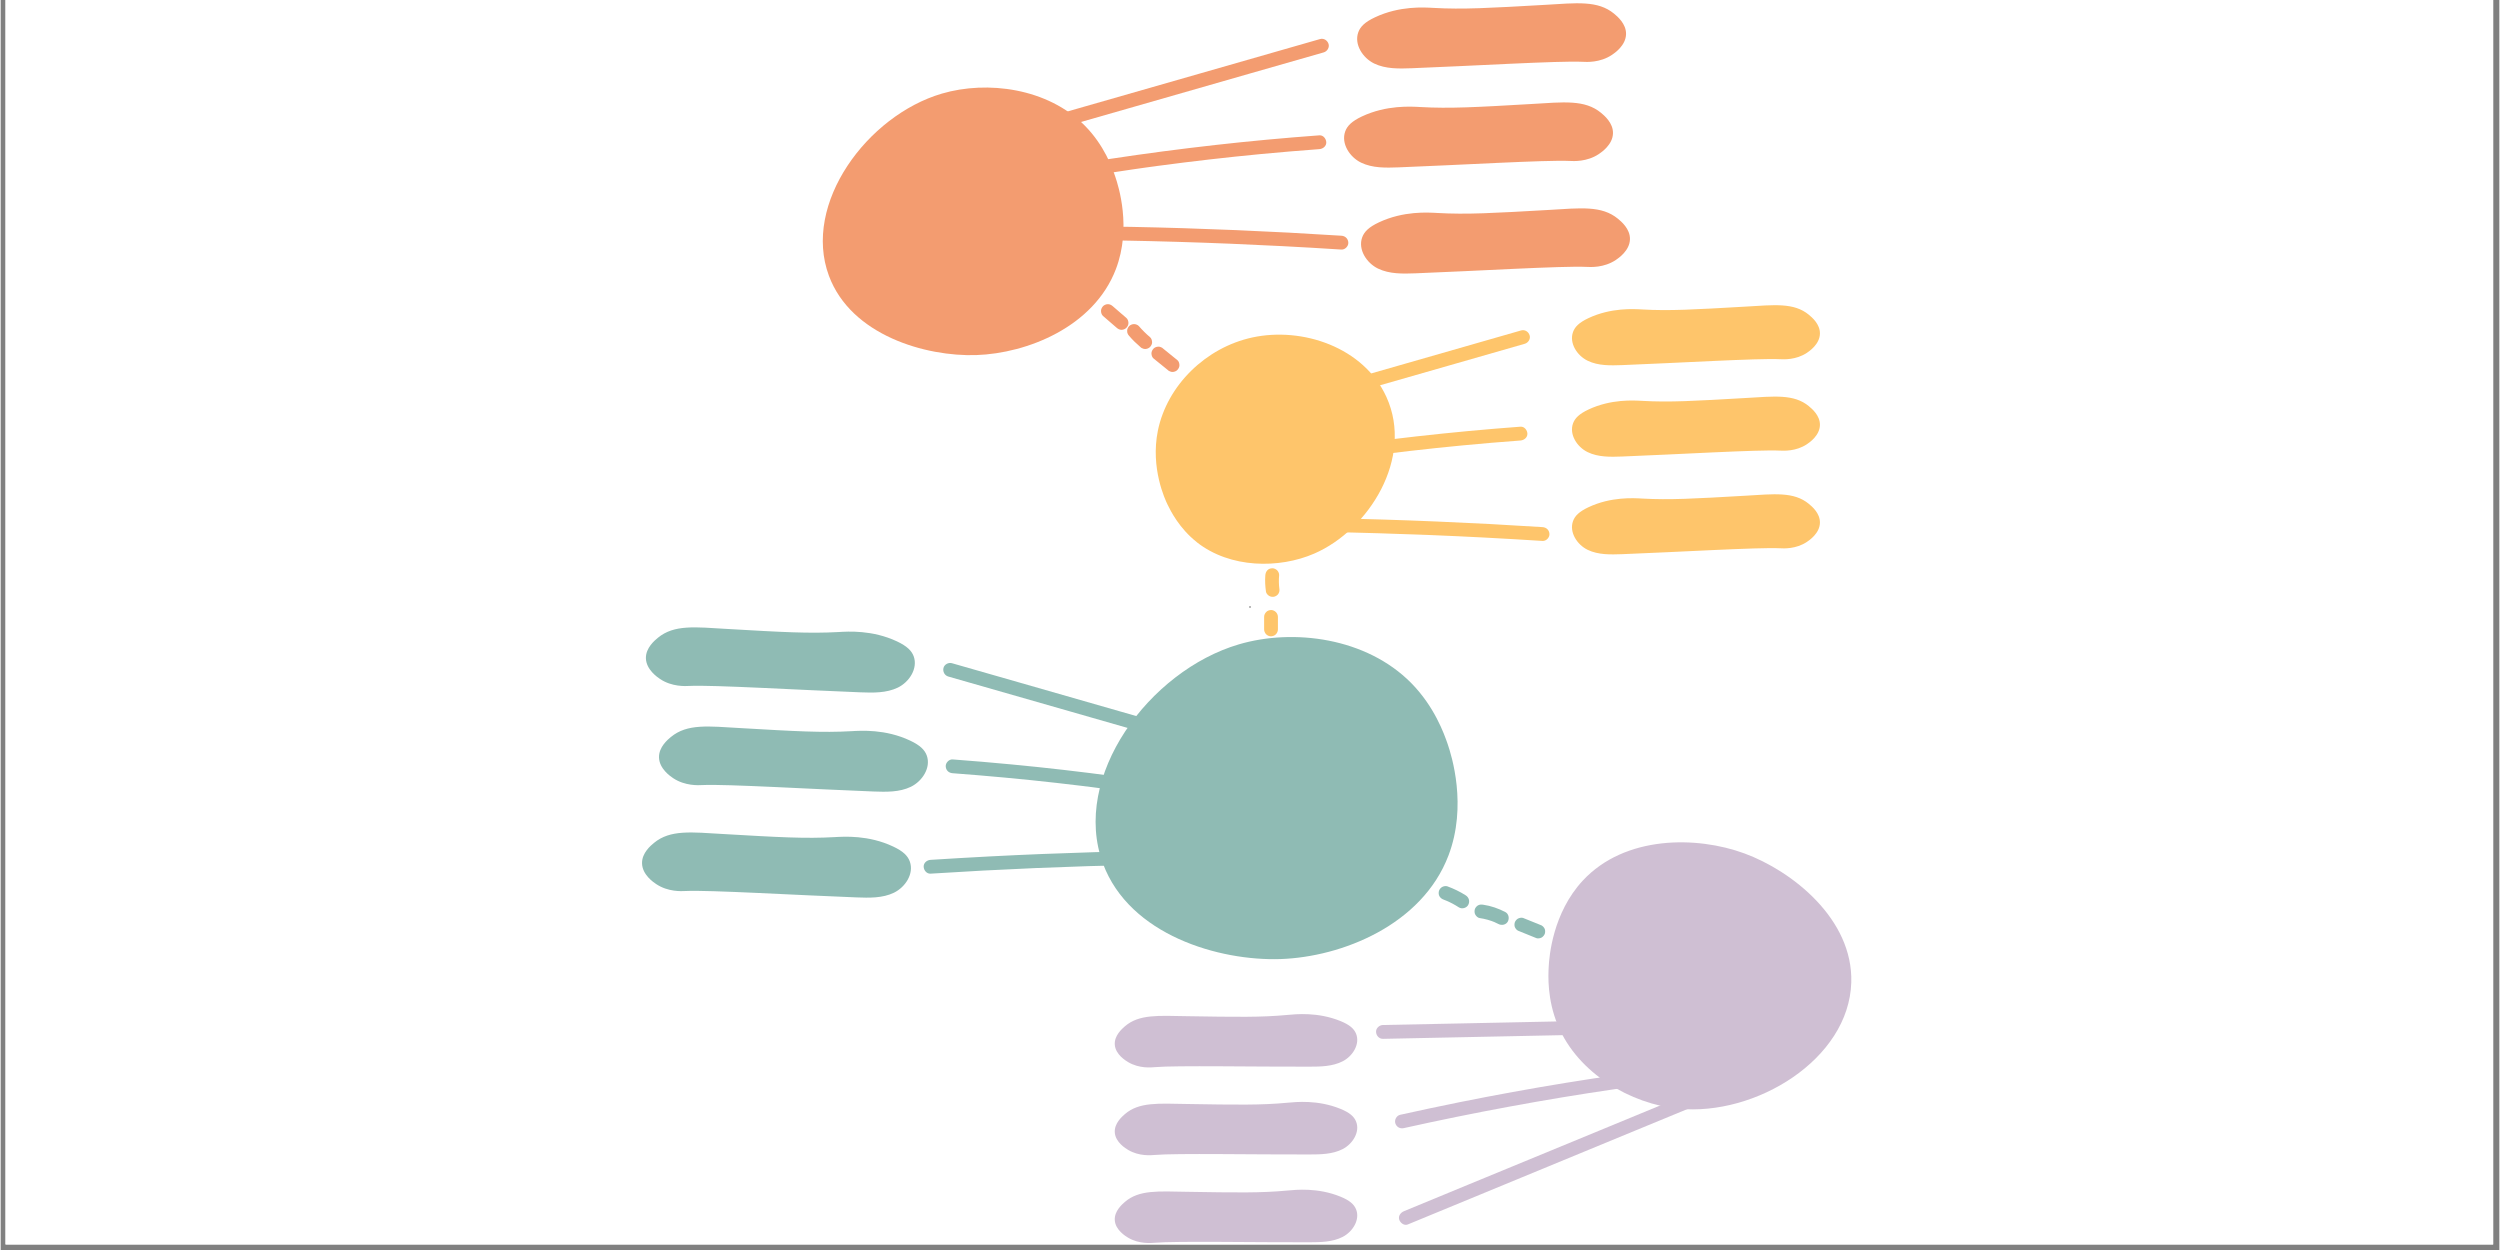 <svg xmlns="http://www.w3.org/2000/svg" xmlns:xlink="http://www.w3.org/1999/xlink" width="300" viewBox="0 0 224.88 112.5" height="150" preserveAspectRatio="xMidYMid meet"><rect x="0" y="0" width="224.88" height="112.5" fill="#808080" stroke="none"/><defs><g></g><clipPath id="ec5a2a8193"><path d="M 0.438 0 L 224.324 0 L 224.324 112.004 L 0.438 112.004 Z M 0.438 0 " clip-rule="nonzero"></path></clipPath><clipPath id="0ec9576262"><path d="M 57.707 74 L 82 74 L 82 81 L 57.707 81 Z M 57.707 74 " clip-rule="nonzero"></path></clipPath><clipPath id="4e70131539"><path d="M 139 75 L 166.723 75 L 166.723 100 L 139 100 Z M 139 75 " clip-rule="nonzero"></path></clipPath></defs><g clip-path="url(#ec5a2a8193)"><path fill="#ffffff" d="M 0.438 0 L 224.441 0 L 224.441 112.004 L 0.438 112.004 Z M 0.438 0 " fill-opacity="1" fill-rule="nonzero"></path><path fill="#ffffff" d="M 0.438 0 L 224.441 0 L 224.441 112.004 L 0.438 112.004 Z M 0.438 0 " fill-opacity="1" fill-rule="nonzero"></path></g><path fill="#cfbfd3" d="M 154.504 91.633 C 150.574 91.715 146.652 91.793 142.727 91.875 C 138.82 91.957 134.918 92.035 131.016 92.117 C 128.812 92.16 126.609 92.207 124.406 92.25 C 124.082 92.258 123.77 92.531 123.785 92.871 C 123.801 93.211 124.059 93.5 124.406 93.496 C 128.332 93.414 132.258 93.336 136.184 93.254 C 140.109 93.172 143.988 93.094 147.891 93.012 C 150.094 92.969 152.297 92.922 154.504 92.879 C 154.824 92.871 155.137 92.594 155.121 92.254 C 155.109 91.914 154.848 91.625 154.504 91.633 Z M 154.504 91.633 " fill-opacity="1" fill-rule="nonzero"></path><path fill="#cfbfd3" d="M 150.648 96.051 C 147.387 96.457 144.129 96.926 140.883 97.453 C 137.688 97.973 134.504 98.555 131.332 99.191 C 129.535 99.555 127.738 99.934 125.953 100.332 C 125.633 100.402 125.418 100.789 125.52 101.098 C 125.625 101.43 125.941 101.609 126.281 101.531 C 129.441 100.828 132.613 100.18 135.797 99.594 C 138.965 99.008 142.148 98.48 145.336 98.016 C 146.23 97.883 147.129 97.758 148.023 97.633 C 148.082 97.625 148.137 97.621 148.191 97.613 L 148.262 97.602 C 148.219 97.609 148.219 97.609 148.262 97.602 C 148.375 97.586 148.488 97.574 148.602 97.559 C 148.824 97.527 149.047 97.496 149.273 97.469 C 149.73 97.41 150.191 97.352 150.652 97.293 C 150.973 97.254 151.289 97.035 151.273 96.672 C 151.258 96.371 150.996 96.008 150.652 96.051 Z M 150.648 96.051 " fill-opacity="1" fill-rule="nonzero"></path><path fill="#cfbfd3" d="M 152.48 98.203 L 142.258 102.422 L 132.035 106.637 L 126.305 109.004 C 126.008 109.125 125.762 109.422 125.871 109.77 C 125.965 110.055 126.312 110.336 126.637 110.203 L 136.859 105.984 L 147.078 101.766 L 152.812 99.402 C 153.109 99.277 153.355 98.984 153.246 98.637 C 153.152 98.348 152.805 98.07 152.48 98.203 Z M 152.48 98.203 " fill-opacity="1" fill-rule="nonzero"></path><path fill="#fec56b" d="M 109.145 38.977 C 112.789 37.93 116.434 36.887 120.078 35.84 C 123.723 34.797 127.367 33.75 131.012 32.707 C 133.066 32.117 135.121 31.527 137.176 30.938 C 137.484 30.848 137.711 30.496 137.605 30.176 C 137.504 29.852 137.18 29.645 136.844 29.738 C 133.199 30.785 129.555 31.832 125.91 32.875 C 122.266 33.918 118.621 34.965 114.977 36.008 C 112.922 36.598 110.867 37.188 108.812 37.777 C 108.5 37.867 108.277 38.219 108.379 38.543 C 108.484 38.863 108.809 39.07 109.145 38.977 Z M 109.145 38.977 " fill-opacity="1" fill-rule="nonzero"></path><path fill="#fec56b" d="M 113.062 42.574 C 114.605 42.305 116.148 42.055 117.695 41.812 C 118.469 41.695 119.242 41.578 120.016 41.469 C 120.398 41.41 120.777 41.359 121.16 41.305 C 121.352 41.277 121.543 41.25 121.734 41.227 C 121.82 41.211 121.91 41.199 122 41.188 C 122.047 41.184 122.09 41.176 122.137 41.172 C 122.133 41.172 122.332 41.145 122.242 41.156 C 125.332 40.742 128.43 40.387 131.531 40.09 C 133.281 39.922 135.031 39.773 136.785 39.645 C 137.105 39.621 137.418 39.379 137.406 39.023 C 137.391 38.707 137.129 38.375 136.785 38.402 C 133.652 38.633 130.527 38.926 127.406 39.277 C 124.254 39.633 121.105 40.047 117.969 40.523 C 116.219 40.789 114.477 41.07 112.734 41.375 C 112.41 41.43 112.203 41.84 112.301 42.141 C 112.41 42.484 112.719 42.633 113.062 42.574 Z M 113.062 42.574 " fill-opacity="1" fill-rule="nonzero"></path><path fill="#fec56b" d="M 114.5 47.816 C 117.664 47.84 120.828 47.898 123.996 47.992 C 127.16 48.086 130.297 48.211 133.449 48.375 C 135.223 48.469 136.996 48.57 138.77 48.684 C 139.094 48.707 139.406 48.383 139.391 48.062 C 139.375 47.707 139.117 47.465 138.77 47.441 C 135.613 47.238 132.449 47.07 129.289 46.938 C 126.137 46.805 122.984 46.707 119.832 46.645 C 118.055 46.609 116.277 46.586 114.5 46.574 C 114.176 46.57 113.863 46.859 113.879 47.195 C 113.895 47.527 114.152 47.812 114.5 47.816 Z M 114.5 47.816 " fill-opacity="1" fill-rule="nonzero"></path><path fill="#fec56b" d="M 162.742 28.332 C 161.387 27.215 159.629 27.445 156.984 27.598 C 152.445 27.859 150.176 27.992 147.75 27.852 C 146.973 27.809 144.941 27.672 142.898 28.633 C 142.062 29.027 141.684 29.41 141.512 29.879 C 141.152 30.879 141.875 32.004 142.828 32.465 C 143.781 32.93 144.891 32.898 145.949 32.859 C 150.652 32.68 158.23 32.23 160.121 32.328 C 160.461 32.344 161.574 32.41 162.562 31.754 C 162.77 31.613 163.719 30.98 163.734 30.023 C 163.75 29.168 163.004 28.551 162.742 28.336 Z M 162.742 28.332 " fill-opacity="1" fill-rule="nonzero"></path><path fill="#fec56b" d="M 162.742 36.559 C 161.387 35.441 159.629 35.672 156.984 35.824 C 152.445 36.086 150.176 36.219 147.75 36.078 C 146.973 36.035 144.941 35.898 142.898 36.859 C 142.062 37.254 141.684 37.637 141.512 38.105 C 141.152 39.102 141.875 40.23 142.828 40.691 C 143.781 41.156 144.891 41.125 145.949 41.086 C 150.652 40.906 158.23 40.457 160.121 40.555 C 160.461 40.57 161.574 40.637 162.562 39.98 C 162.77 39.84 163.719 39.207 163.734 38.25 C 163.75 37.395 163.004 36.777 162.742 36.562 Z M 162.742 36.559 " fill-opacity="1" fill-rule="nonzero"></path><path fill="#fec56b" d="M 162.742 45.352 C 161.387 44.234 159.629 44.461 156.984 44.617 C 152.445 44.879 150.176 45.008 147.75 44.871 C 146.973 44.828 144.941 44.688 142.898 45.652 C 142.062 46.047 141.684 46.426 141.512 46.898 C 141.152 47.895 141.875 49.02 142.828 49.484 C 143.781 49.945 144.891 49.914 145.949 49.875 C 150.652 49.699 158.23 49.246 160.121 49.344 C 160.461 49.363 161.574 49.43 162.562 48.77 C 162.77 48.633 163.719 47.996 163.734 47.043 C 163.75 46.184 163.004 45.57 162.742 45.355 Z M 162.742 45.352 " fill-opacity="1" fill-rule="nonzero"></path><path fill="#8fbbb4" d="M 113.645 67.723 C 110 66.68 106.355 65.633 102.711 64.59 C 99.066 63.543 95.422 62.496 91.777 61.453 C 89.723 60.863 87.668 60.273 85.613 59.688 C 85.305 59.598 84.926 59.797 84.852 60.121 C 84.777 60.445 84.949 60.789 85.285 60.887 C 88.93 61.93 92.574 62.977 96.219 64.02 C 99.859 65.066 103.508 66.109 107.148 67.156 C 109.207 67.742 111.258 68.332 113.312 68.922 C 113.625 69.012 114.004 68.812 114.078 68.488 C 114.152 68.164 113.977 67.82 113.645 67.723 Z M 113.645 67.723 " fill-opacity="1" fill-rule="nonzero"></path><path fill="#8fbbb4" d="M 109.727 71.32 C 106.617 70.781 103.496 70.301 100.367 69.879 C 97.238 69.457 94.102 69.094 90.961 68.797 C 89.199 68.629 87.438 68.48 85.676 68.348 C 85.352 68.324 85.039 68.652 85.055 68.969 C 85.07 69.328 85.328 69.566 85.676 69.59 C 88.793 69.824 91.91 70.109 95.02 70.461 C 96.562 70.633 98.105 70.824 99.645 71.027 C 100.359 71.121 101.086 71.219 101.871 71.332 C 102.652 71.441 103.418 71.555 104.191 71.672 C 105.93 71.938 107.66 72.219 109.395 72.52 C 109.711 72.574 110.078 72.434 110.156 72.086 C 110.227 71.781 110.066 71.379 109.723 71.32 Z M 109.727 71.32 " fill-opacity="1" fill-rule="nonzero"></path><path fill="#8fbbb4" d="M 107.961 76.52 C 104.797 76.543 101.633 76.602 98.465 76.695 C 95.301 76.789 92.164 76.914 89.012 77.078 C 87.238 77.172 85.465 77.273 83.691 77.387 C 83.367 77.406 83.055 77.656 83.07 78.008 C 83.082 78.328 83.344 78.652 83.691 78.629 C 86.848 78.426 90.012 78.258 93.172 78.125 C 96.324 77.992 99.477 77.895 102.629 77.832 C 104.406 77.797 106.184 77.773 107.961 77.762 C 108.285 77.758 108.598 77.477 108.582 77.141 C 108.566 76.801 108.309 76.516 107.961 76.52 Z M 107.961 76.52 " fill-opacity="1" fill-rule="nonzero"></path><path fill="#8fbbb4" d="M 59.148 57.402 C 60.617 56.191 62.523 56.438 65.391 56.605 C 70.316 56.891 72.777 57.031 75.406 56.883 C 76.254 56.832 78.453 56.684 80.672 57.727 C 81.578 58.156 81.992 58.57 82.176 59.078 C 82.562 60.16 81.777 61.383 80.746 61.883 C 79.711 62.383 78.512 62.352 77.363 62.309 C 72.262 62.117 64.043 61.629 61.992 61.734 C 61.625 61.754 60.414 61.824 59.344 61.109 C 59.121 60.957 58.09 60.27 58.07 59.23 C 58.059 58.305 58.863 57.637 59.148 57.402 Z M 59.148 57.402 " fill-opacity="1" fill-rule="nonzero"></path><path fill="#8fbbb4" d="M 60.324 66.328 C 61.793 65.113 63.703 65.363 66.57 65.527 C 71.492 65.812 73.953 65.957 76.582 65.805 C 77.43 65.758 79.629 65.605 81.848 66.652 C 82.754 67.078 83.168 67.492 83.352 68.004 C 83.738 69.086 82.953 70.305 81.922 70.809 C 80.891 71.309 79.688 71.277 78.539 71.234 C 73.438 71.043 65.219 70.551 63.168 70.656 C 62.801 70.676 61.59 70.746 60.52 70.031 C 60.297 69.883 59.266 69.191 59.25 68.156 C 59.234 67.227 60.043 66.562 60.324 66.324 Z M 60.324 66.328 " fill-opacity="1" fill-rule="nonzero"></path><g clip-path="url(#0ec9576262)"><path fill="#8fbbb4" d="M 58.797 75.863 C 60.266 74.648 62.176 74.898 65.043 75.062 C 69.965 75.348 72.43 75.492 75.059 75.34 C 75.906 75.293 78.105 75.141 80.324 76.188 C 81.23 76.613 81.641 77.027 81.824 77.539 C 82.215 78.621 81.43 79.84 80.395 80.344 C 79.363 80.844 78.164 80.809 77.016 80.766 C 71.914 80.578 63.695 80.086 61.645 80.191 C 61.273 80.211 60.066 80.281 58.996 79.566 C 58.77 79.418 57.738 78.727 57.723 77.691 C 57.707 76.762 58.516 76.094 58.801 75.859 Z M 58.797 75.863 " fill-opacity="1" fill-rule="nonzero"></path></g><path fill="#cfbfd3" d="M 101.176 108.176 C 102.457 107.07 104.184 107.219 106.773 107.262 C 111.223 107.336 113.445 107.371 115.809 107.148 C 116.57 107.078 118.547 106.867 120.582 107.699 C 121.414 108.039 121.797 108.387 121.98 108.824 C 122.367 109.75 121.703 110.84 120.789 111.316 C 119.875 111.789 118.793 111.801 117.758 111.805 C 113.152 111.82 105.73 111.684 103.887 111.848 C 103.555 111.875 102.469 111.98 101.48 111.398 C 101.27 111.273 100.32 110.711 100.27 109.809 C 100.223 109 100.93 108.391 101.176 108.176 Z M 101.176 108.176 " fill-opacity="1" fill-rule="nonzero"></path><path fill="#cfbfd3" d="M 101.176 100.273 C 102.457 99.168 104.184 99.316 106.773 99.359 C 111.223 99.434 113.445 99.469 115.809 99.246 C 116.57 99.176 118.547 98.965 120.582 99.797 C 121.414 100.137 121.797 100.484 121.98 100.922 C 122.367 101.848 121.703 102.938 120.789 103.414 C 119.875 103.887 118.793 103.902 117.758 103.902 C 113.152 103.918 105.73 103.781 103.887 103.945 C 103.555 103.973 102.469 104.082 101.48 103.496 C 101.27 103.371 100.32 102.809 100.27 101.906 C 100.223 101.098 100.93 100.488 101.176 100.273 Z M 101.176 100.273 " fill-opacity="1" fill-rule="nonzero"></path><path fill="#cfbfd3" d="M 101.176 92.371 C 102.457 91.266 104.184 91.414 106.773 91.457 C 111.223 91.531 113.445 91.566 115.809 91.344 C 116.57 91.273 118.547 91.066 120.582 91.895 C 121.414 92.234 121.797 92.582 121.98 93.02 C 122.367 93.949 121.703 95.039 120.789 95.512 C 119.875 95.984 118.793 96 117.758 96 C 113.152 96.016 105.73 95.879 103.887 96.043 C 103.555 96.074 102.469 96.18 101.48 95.594 C 101.27 95.469 100.32 94.906 100.27 94.004 C 100.223 93.195 100.93 92.586 101.176 92.371 Z M 101.176 92.371 " fill-opacity="1" fill-rule="nonzero"></path><path fill="#f39c70" d="M 97.582 11.316 C 99.324 13.078 100.047 15.113 100.309 15.883 C 100.609 16.75 101.789 20.496 100.371 24.219 C 98.391 29.414 92.398 31.801 87.809 31.957 C 83.25 32.109 76.531 30.176 74.543 24.82 C 72.133 18.328 78.004 10.398 84.703 8.426 C 88.789 7.223 94.238 7.926 97.582 11.316 Z M 97.582 11.316 " fill-opacity="1" fill-rule="nonzero"></path><g clip-path="url(#4e70131539)"><path fill="#cfbfd3" d="M 140.137 92.254 C 139.184 89.961 139.277 87.805 139.324 86.996 C 139.371 86.078 139.684 82.164 142.398 79.246 C 146.184 75.18 152.633 75.223 156.941 76.809 C 161.227 78.383 166.727 82.707 166.555 88.418 C 166.352 95.34 157.938 100.477 150.988 99.781 C 146.75 99.355 141.965 96.652 140.137 92.254 Z M 140.137 92.254 " fill-opacity="1" fill-rule="nonzero"></path></g><path fill="#fec56b" d="M 107.648 48.789 C 106.082 47.555 105.305 46 105.02 45.414 C 104.801 44.961 103.469 42.129 104.148 38.762 C 104.977 34.688 108.457 31.277 112.652 30.371 C 117.148 29.398 122.684 31.25 124.719 35.73 C 127.207 41.207 123.133 47.695 118.219 49.824 C 115.07 51.191 110.652 51.168 107.645 48.793 Z M 107.648 48.789 " fill-opacity="1" fill-rule="nonzero"></path><path fill="#8fbbb4" d="M 126.945 61.469 C 129.043 63.594 129.91 66.039 130.23 66.965 C 130.586 68.008 132.008 72.52 130.301 77 C 127.918 83.254 120.699 86.129 115.18 86.316 C 109.688 86.5 101.602 84.176 99.207 77.723 C 96.309 69.91 103.375 60.363 111.438 57.992 C 116.359 56.543 122.914 57.391 126.945 61.469 Z M 126.945 61.469 " fill-opacity="1" fill-rule="nonzero"></path><path fill="#f39c70" d="M 99.211 28.438 L 100.441 29.5 C 100.566 29.609 100.707 29.684 100.879 29.684 C 101.031 29.684 101.215 29.613 101.316 29.5 C 101.422 29.387 101.508 29.227 101.5 29.059 C 101.492 28.895 101.441 28.727 101.316 28.621 L 100.09 27.559 C 99.961 27.449 99.82 27.375 99.652 27.375 C 99.5 27.375 99.316 27.445 99.211 27.559 C 99.109 27.672 99.023 27.832 99.031 28 C 99.039 28.164 99.09 28.332 99.211 28.438 Z M 99.211 28.438 " fill-opacity="1" fill-rule="nonzero"></path><path fill="#f39c70" d="M 101.562 30.23 C 101.871 30.59 102.211 30.922 102.57 31.227 C 102.625 31.289 102.691 31.332 102.77 31.355 C 102.844 31.395 102.922 31.41 103.008 31.41 C 103.16 31.41 103.34 31.34 103.445 31.227 C 103.551 31.113 103.637 30.953 103.629 30.789 C 103.621 30.633 103.57 30.453 103.445 30.348 C 103.086 30.043 102.75 29.711 102.441 29.352 C 102.34 29.238 102.148 29.168 102.004 29.168 C 101.855 29.168 101.668 29.238 101.562 29.352 C 101.457 29.465 101.375 29.625 101.383 29.793 L 101.402 29.957 C 101.434 30.062 101.488 30.152 101.562 30.23 Z M 101.562 30.23 " fill-opacity="1" fill-rule="nonzero"></path><path fill="#f39c70" d="M 103.754 32.258 L 105.031 33.293 C 105.086 33.355 105.152 33.398 105.23 33.422 C 105.305 33.461 105.383 33.477 105.469 33.477 C 105.621 33.477 105.805 33.406 105.906 33.293 C 106.012 33.18 106.098 33.02 106.09 32.855 C 106.082 32.699 106.035 32.516 105.906 32.414 L 104.629 31.379 C 104.574 31.32 104.508 31.277 104.43 31.25 C 104.355 31.211 104.277 31.195 104.191 31.199 C 104.039 31.199 103.859 31.266 103.754 31.379 C 103.648 31.496 103.566 31.652 103.57 31.82 C 103.578 31.973 103.629 32.156 103.754 32.258 Z M 103.754 32.258 " fill-opacity="1" fill-rule="nonzero"></path><path fill="#fec56b" d="M 113.82 51.766 C 113.777 52.266 113.809 52.762 113.879 53.262 C 113.898 53.402 114.043 53.562 114.164 53.633 C 114.297 53.711 114.492 53.742 114.641 53.695 C 114.789 53.648 114.938 53.555 115.012 53.41 L 115.074 53.262 C 115.102 53.152 115.102 53.039 115.074 52.93 C 115.07 52.914 115.07 52.898 115.066 52.879 L 115.09 53.043 C 115.031 52.621 115.023 52.191 115.062 51.766 C 115.074 51.613 114.984 51.426 114.879 51.324 C 114.777 51.223 114.598 51.137 114.441 51.145 C 114.285 51.148 114.113 51.203 114.004 51.324 C 113.891 51.449 113.836 51.59 113.82 51.766 Z M 113.82 51.766 " fill-opacity="1" fill-rule="nonzero"></path><path fill="#fec56b" d="M 113.711 55.523 L 113.711 56.645 C 113.711 56.805 113.781 56.973 113.895 57.086 C 114.004 57.199 114.176 57.273 114.332 57.27 C 114.484 57.262 114.656 57.207 114.77 57.086 C 114.883 56.961 114.953 56.816 114.953 56.645 L 114.953 55.523 C 114.953 55.367 114.883 55.195 114.77 55.086 C 114.656 54.973 114.484 54.895 114.332 54.902 C 114.176 54.91 114.004 54.961 113.895 55.086 C 113.781 55.207 113.711 55.355 113.711 55.523 Z M 113.711 55.523 " fill-opacity="1" fill-rule="nonzero"></path><path fill="#8fbbb4" d="M 129.875 80.969 C 129.988 81.012 130.098 81.055 130.207 81.102 L 130.062 81.039 C 130.469 81.211 130.863 81.418 131.234 81.66 C 131.508 81.84 131.934 81.727 132.082 81.438 C 132.246 81.129 132.152 80.777 131.863 80.586 C 131.344 80.254 130.785 79.984 130.203 79.77 C 130.062 79.719 129.855 79.758 129.727 79.832 C 129.598 79.906 129.477 80.055 129.441 80.203 C 129.406 80.363 129.41 80.539 129.504 80.684 C 129.594 80.824 129.715 80.91 129.875 80.969 Z M 129.875 80.969 " fill-opacity="1" fill-rule="nonzero"></path><path fill="#8fbbb4" d="M 133.102 82.625 C 133.59 82.695 134.062 82.828 134.52 83.02 L 134.371 82.957 C 134.516 83.02 134.656 83.086 134.797 83.16 C 135.082 83.312 135.48 83.242 135.645 82.938 C 135.797 82.652 135.73 82.25 135.422 82.086 C 134.801 81.762 134.129 81.527 133.434 81.426 C 133.262 81.402 133.109 81.398 132.953 81.488 C 132.824 81.566 132.703 81.711 132.668 81.859 C 132.633 82.02 132.641 82.195 132.73 82.34 C 132.812 82.465 132.945 82.602 133.102 82.625 Z M 133.102 82.625 " fill-opacity="1" fill-rule="nonzero"></path><path fill="#8fbbb4" d="M 136.695 83.816 L 138.219 84.434 C 138.359 84.488 138.574 84.441 138.699 84.371 C 138.82 84.297 138.949 84.145 138.984 84 C 139.02 83.84 139.012 83.66 138.922 83.52 L 138.824 83.395 C 138.746 83.316 138.656 83.262 138.551 83.234 L 137.023 82.617 C 136.887 82.562 136.672 82.609 136.547 82.68 C 136.422 82.754 136.297 82.906 136.262 83.051 C 136.227 83.211 136.23 83.391 136.324 83.531 L 136.418 83.656 C 136.496 83.734 136.59 83.789 136.695 83.816 Z M 136.695 83.816 " fill-opacity="1" fill-rule="nonzero"></path><path fill="#f39c70" d="M 91.043 12.75 C 94.688 11.707 98.332 10.66 101.977 9.617 C 105.621 8.574 109.266 7.527 112.91 6.48 C 114.965 5.895 117.02 5.305 119.074 4.715 C 119.387 4.625 119.613 4.273 119.508 3.949 C 119.402 3.629 119.078 3.418 118.742 3.516 C 115.098 4.562 111.453 5.605 107.809 6.652 C 104.164 7.695 100.52 8.742 96.875 9.785 C 94.82 10.375 92.77 10.965 90.715 11.551 C 90.402 11.641 90.176 11.996 90.281 12.316 C 90.387 12.641 90.711 12.848 91.043 12.75 Z M 91.043 12.75 " fill-opacity="1" fill-rule="nonzero"></path><path fill="#f39c70" d="M 94.965 16.348 C 96.504 16.082 98.047 15.828 99.594 15.59 C 100.367 15.469 101.141 15.355 101.914 15.242 C 102.297 15.188 102.68 15.133 103.059 15.078 C 103.25 15.051 103.441 15.027 103.633 15 C 103.723 14.988 103.812 14.977 103.902 14.965 C 103.945 14.957 103.992 14.949 104.035 14.945 C 104.031 14.945 104.23 14.918 104.141 14.93 C 107.23 14.516 110.328 14.16 113.434 13.863 C 115.18 13.699 116.934 13.551 118.684 13.422 C 119.008 13.398 119.32 13.152 119.305 12.801 C 119.289 12.484 119.031 12.152 118.684 12.18 C 115.551 12.41 112.426 12.699 109.305 13.051 C 106.152 13.406 103.008 13.82 99.867 14.297 C 98.121 14.562 96.375 14.844 94.633 15.148 C 94.312 15.203 94.102 15.617 94.199 15.914 C 94.312 16.262 94.617 16.41 94.965 16.348 Z M 94.965 16.348 " fill-opacity="1" fill-rule="nonzero"></path><path fill="#f39c70" d="M 96.398 21.594 C 99.562 21.613 102.727 21.672 105.895 21.766 C 109.047 21.859 112.195 21.988 115.348 22.152 C 117.121 22.242 118.895 22.348 120.668 22.461 C 120.992 22.48 121.305 22.16 121.289 21.84 C 121.273 21.484 121.016 21.238 120.668 21.215 C 117.512 21.012 114.348 20.844 111.188 20.711 C 108.035 20.578 104.883 20.48 101.73 20.418 C 99.953 20.387 98.176 20.363 96.398 20.348 C 96.074 20.344 95.762 20.637 95.777 20.969 C 95.793 21.305 96.051 21.59 96.398 21.59 Z M 96.398 21.594 " fill-opacity="1" fill-rule="nonzero"></path><path fill="#f39c70" d="M 145.211 1.234 C 143.742 0.02 141.832 0.27 138.969 0.438 C 134.043 0.719 131.582 0.863 128.953 0.711 C 128.105 0.664 125.906 0.512 123.688 1.559 C 122.781 1.984 122.367 2.398 122.184 2.91 C 121.797 3.992 122.582 5.211 123.613 5.715 C 124.648 6.215 125.848 6.184 126.996 6.141 C 132.098 5.949 140.316 5.457 142.367 5.562 C 142.734 5.582 143.945 5.656 145.016 4.938 C 145.238 4.789 146.27 4.098 146.285 3.062 C 146.301 2.137 145.492 1.469 145.211 1.234 Z M 145.211 1.234 " fill-opacity="1" fill-rule="nonzero"></path><path fill="#f39c70" d="M 144.035 10.156 C 142.566 8.945 140.656 9.191 137.789 9.359 C 132.867 9.645 130.402 9.785 127.777 9.633 C 126.93 9.586 124.73 9.438 122.512 10.48 C 121.605 10.91 121.191 11.324 121.008 11.832 C 120.621 12.914 121.406 14.137 122.438 14.637 C 123.469 15.137 124.672 15.105 125.82 15.062 C 130.922 14.871 139.141 14.383 141.191 14.484 C 141.559 14.504 142.766 14.578 143.836 13.863 C 144.062 13.711 145.094 13.023 145.109 11.984 C 145.125 11.059 144.316 10.391 144.035 10.156 Z M 144.035 10.156 " fill-opacity="1" fill-rule="nonzero"></path><path fill="#f39c70" d="M 145.559 19.691 C 144.09 18.48 142.184 18.727 139.316 18.895 C 134.391 19.176 131.93 19.32 129.301 19.168 C 128.453 19.121 126.254 18.969 124.035 20.016 C 123.129 20.441 122.719 20.859 122.535 21.367 C 122.145 22.449 122.93 23.672 123.961 24.172 C 124.996 24.672 126.195 24.641 127.344 24.598 C 132.445 24.406 140.664 23.914 142.715 24.02 C 143.086 24.039 144.293 24.113 145.363 23.398 C 145.586 23.246 146.621 22.559 146.637 21.52 C 146.652 20.594 145.844 19.926 145.559 19.691 Z M 145.559 19.691 " fill-opacity="1" fill-rule="nonzero"></path><g fill="#000000" fill-opacity="1"><g transform="translate(112.309, 54.683)"><g><path d="M 0.125 0 C 0.113 0 0.102 -0.004 0.094 -0.016 C 0.082 -0.023 0.078 -0.035 0.078 -0.047 C 0.078 -0.066 0.082 -0.082 0.094 -0.094 C 0.102 -0.102 0.113 -0.109 0.125 -0.109 C 0.145 -0.109 0.16 -0.102 0.172 -0.094 C 0.18 -0.082 0.188 -0.066 0.188 -0.047 C 0.188 -0.035 0.18 -0.023 0.172 -0.016 C 0.16 -0.004 0.145 0 0.125 0 Z M 0.125 0 "></path></g></g></g></svg>